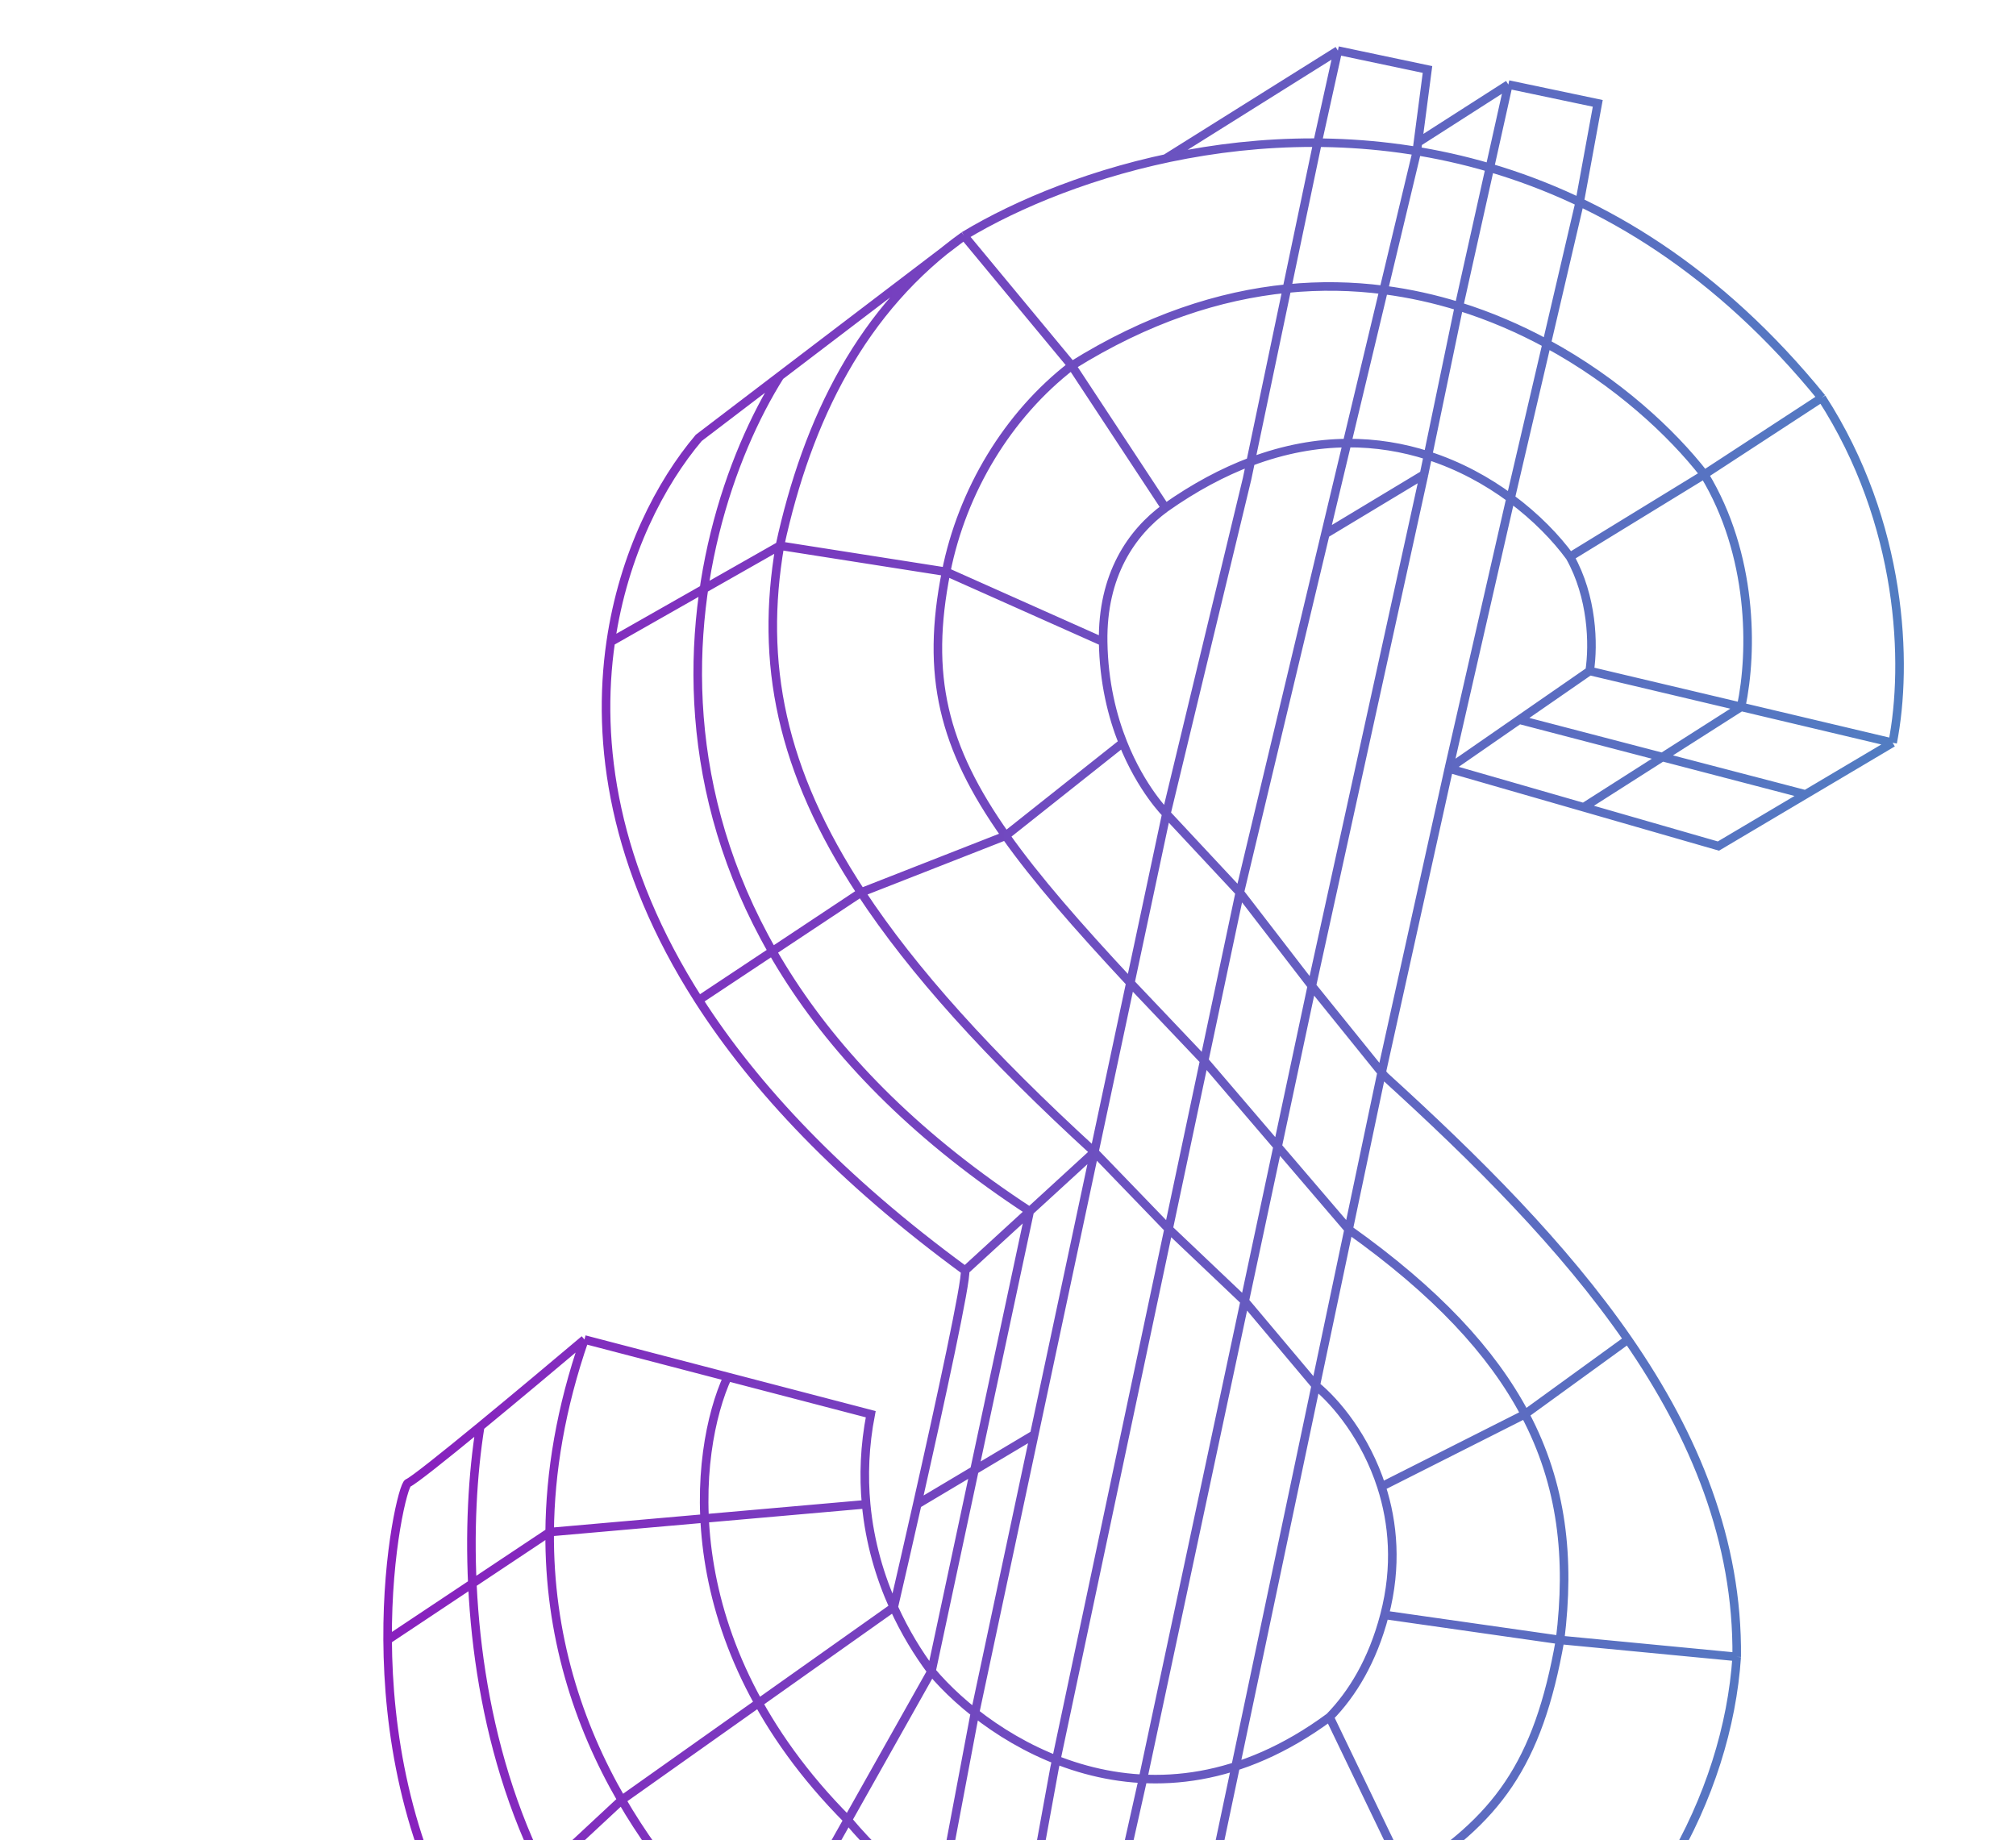 <?xml version="1.0" encoding="UTF-8"?> <svg xmlns="http://www.w3.org/2000/svg" width="471" height="430" viewBox="0 0 471 430" fill="none"><path d="M442.179 173.546L406.786 165.162M442.179 173.546L421.825 185.617M442.179 173.546C445.786 155.134 444.598 122.318 425.613 92.953M371.393 156.778L406.786 165.162M371.393 156.778L354.948 168.167M371.393 156.778C372.351 150.524 372.022 139.424 366.787 130.108M338.503 179.556L322.754 250.768M338.503 179.556L352.402 118.664M338.503 179.556L369.987 188.622M338.503 179.556L354.948 168.167M352.716 117.286L352.402 118.664M322.754 250.768L315.077 287.259M322.754 250.768C322.994 250.986 323.234 251.204 323.474 251.423M332.694 110.866L306.485 230.373M332.694 110.866L309.644 124.755M332.694 110.866L333.616 106.429M289.654 208.526L306.485 230.373M289.654 208.526L309.644 124.755M289.654 208.526L272.498 190.144M289.654 208.526L281.339 247.828M306.485 230.373L323.474 251.423M306.485 230.373L298.645 267.196L290.805 304.02M309.644 124.755L313.798 107.348L314.712 103.531M272.498 190.144L291.353 111.884L292.19 107.887M272.498 190.144L264.09 229.657M272.498 190.144C272.498 190.144 266.676 184.429 262.341 173.546M257.73 149.97L221.044 133.602M257.73 149.97C257.487 134.383 264.34 124.461 272.269 118.664M257.73 149.97C257.878 159.444 259.867 167.336 262.341 173.546M255.683 269.17L241.636 335.187M255.683 269.17L240.573 283.018M255.683 269.17L264.09 229.657M255.683 269.17C230.99 246.577 213.209 226.846 201.163 208.526M255.683 269.17L273.024 287.131M273.024 287.131L246.376 413.092L239.569 450.371L232.761 487.649L227.028 511.575M273.024 287.131L290.805 304.02M273.024 287.131L281.339 247.828M290.805 304.02L267.166 415.04L258.464 453.889L249.762 492.737M290.805 304.02L307.399 323.75M307.399 323.75L288.724 412.518L279.92 454.327L271.116 496.136L265.294 516.416M307.399 323.75L315.077 287.259M307.399 323.75C312.154 327.615 319.068 335.917 322.754 347.363M323.474 377.333L364.48 383.184M323.474 377.333C326.436 365.976 325.474 355.813 322.754 347.363M323.474 377.333C320.666 388.098 315.895 395.803 310.629 401.205M405.747 387.141L364.48 383.184M405.747 387.141C406.023 360.057 395.988 335.645 380.333 312.988M405.747 387.141C403.605 419.44 384.532 455.672 349.578 477.206M264.375 519.618L245.48 516.1M264.375 519.618L265.294 516.416M264.375 519.618L246.557 538.217M245.48 516.1L249.762 492.737M245.48 516.1L227.823 532.966M249.762 492.737L227.028 511.575M227.028 511.575L205.674 508.176M227.028 511.575L212.385 525.695M227.028 511.575L227.823 532.966M205.674 508.176L212.295 482.237M205.674 508.176L189.972 524.701M212.295 482.237L219.942 441.721L227.589 401.205L241.636 335.187M212.295 482.237L195.406 494.633M178.517 507.028L174.27 541.227M178.517 507.028L195.406 494.633M178.517 507.028C167.925 503.604 158.564 499.414 150.298 494.632M174.27 541.227L189.376 547.885L205.674 532.168M174.27 541.227L189.972 524.701M210.166 549.833L212.385 525.695M210.166 549.833L228.738 556.816L246.557 538.217M210.166 549.833L227.823 532.966M212.385 525.695L205.674 532.168M265.294 516.416C277.812 515.119 309.339 506.971 335.303 484.747M335.303 484.747C340.322 482.503 345.082 479.976 349.578 477.206M335.303 484.747C311.383 497.764 246.537 511.036 178.517 459.994M352.402 19.755L373.288 24.151L369.006 47.514L361.359 80.281M352.402 19.755L331.273 33.288M352.402 19.755L348.073 39.191M312.573 11.821L333.506 16.237L331.273 33.288M312.573 11.821L307.727 33.733L300.667 67.43M312.573 11.821L272.346 37.039M331.273 33.288L330.975 35.562L323.274 67.747M182.209 127.507C188.648 97.846 201.424 72.075 225.241 55.093M182.209 127.507L221.044 133.602M182.209 127.507C177.531 154.762 182.357 179.925 201.163 208.526M182.209 127.507L142.687 149.97M225.241 55.093L250.395 85.449M225.241 55.093C224.63 55.535 202.113 72.691 182.209 87.862M225.241 55.093C249.995 40.164 298.272 24.562 348.073 39.191M225.464 296.865C225.853 299.152 219.821 326.969 214.298 351.478M225.464 296.865L240.573 283.018M225.464 296.865C196.3 275.495 176.348 254.141 163.246 233.702M136.55 312.988C131.007 328.989 128.529 344.002 128.419 357.982M136.55 312.988L169.989 321.713M136.55 312.988C130.206 318.35 120.57 326.429 112.19 333.317M208.8 375.549C210.342 368.893 212.286 360.405 214.298 351.478M208.8 375.549C211.402 381.302 214.502 386.326 217.624 390.5M208.8 375.549L145.249 420.58M208.8 375.549C205.627 368.536 203.192 360.439 202.354 351.478M352.402 118.664L352.927 116.413M406.786 165.162L369.987 188.622M406.786 165.162C409.541 152.051 409.521 129.588 398.175 110.866M369.987 188.622L401.472 197.688L421.825 185.617M354.948 168.167L421.825 185.617M241.636 335.187L214.298 351.478M240.573 283.018L217.624 390.5M240.573 283.018C137.828 215.892 158.853 124.945 182.209 87.862M217.624 390.5C231.307 406.85 269.064 431.881 310.629 401.205M217.624 390.5L198.07 425.247M264.09 229.657C251.733 216.39 242.085 205.369 234.949 195.283M264.09 229.657L281.339 247.828M221.044 133.602C224.81 114.677 235.436 96.99 250.395 85.449M221.044 133.602C216.23 157.797 220.292 174.569 234.949 195.283M315.077 287.259C335.457 301.749 348.567 315.845 356.284 330.438M315.077 287.259L281.339 247.828M364.48 383.184C366.842 364.104 365.017 346.953 356.284 330.438M364.48 383.184C359.333 412.518 349.578 425.247 328.558 438.466M250.395 85.449L272.269 118.664M250.395 85.449C267.996 74.451 284.904 69.004 300.667 67.43M272.269 118.664C279.131 113.817 285.789 110.302 292.19 107.887M201.163 208.526L234.949 195.283M201.163 208.526L163.246 233.702M234.949 195.283L262.341 173.546M425.613 92.953L398.175 110.866M425.613 92.953C401.549 63.346 374.595 46.982 348.073 39.191M398.175 110.866L366.787 130.108M398.175 110.866C390.595 101.114 377.868 89.228 361.359 80.281M366.787 130.108C363.614 125.764 358.913 120.836 352.927 116.413M322.754 347.363L356.284 330.438M356.284 330.438L380.333 312.988M380.333 312.988C365.213 291.105 344.851 270.859 323.474 251.423M310.629 401.205L328.558 438.466M328.558 438.466L349.578 477.206M328.558 438.466C304.051 457.977 240.328 475.808 198.07 425.247M145.249 420.58C135.011 402.909 128.229 381.966 128.419 357.982M145.249 420.58C154.41 436.393 166.339 449.586 178.517 459.994M145.249 420.58L108.981 454.327M128.419 357.982L202.354 351.478M128.419 357.982L90.559 383.184M202.354 351.478C201.739 344.901 201.984 337.859 203.427 330.438L169.989 321.713M178.517 459.994L150.298 494.632M178.517 459.994L198.07 425.247M169.989 321.713C162.119 338.905 156.717 383.68 198.07 425.247M112.19 333.317C103.69 340.303 96.482 346.063 95.314 346.516C94.304 346.908 90.43 362.059 90.559 383.184M112.19 333.317C105.218 376.734 112.099 469.782 195.406 494.633M195.406 494.633L189.972 524.701M90.559 383.184C90.684 403.913 94.663 430.395 108.981 454.327M108.981 454.327C118.053 469.49 131.275 483.629 150.298 494.632M182.209 87.862C175.209 93.197 168.533 98.286 163.246 102.317C154.34 112.85 145.679 129.423 142.687 149.97M142.687 149.97C139.238 173.654 143.321 202.62 163.246 233.702M189.972 524.701L205.674 532.168M246.557 538.217L227.823 532.966M361.359 80.281L360.704 83.089L352.927 116.413M361.359 80.281C355.052 76.862 348.192 73.872 340.857 71.593M340.857 71.593L339.29 79.133L333.616 106.429M340.857 71.593C335.262 69.855 329.389 68.531 323.274 67.747M340.857 71.593L348.073 39.191M323.274 67.747L321.522 75.068L314.712 103.531M323.274 67.747C316.058 66.821 308.504 66.647 300.667 67.43M300.667 67.43L299.54 72.808L292.19 107.887M292.19 107.887C300.123 104.895 307.663 103.59 314.712 103.531M314.712 103.531C321.497 103.475 327.827 104.572 333.616 106.429M333.616 106.429C340.993 108.796 347.491 112.396 352.927 116.413" stroke="url(#paint0_linear_2333_1777)" stroke-width="2"></path><defs><linearGradient id="paint0_linear_2333_1777" x1="53.573" y1="342.865" x2="653.139" y2="362.024" gradientUnits="userSpaceOnUse"><stop stop-color="#9014BD"></stop><stop offset="0.47" stop-color="#5E68C1"></stop><stop offset="1" stop-color="#37A8C4"></stop></linearGradient></defs></svg> 